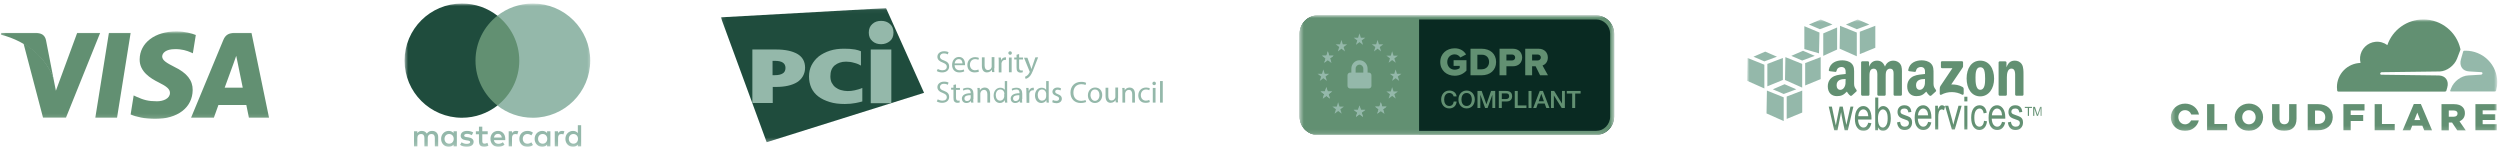 <svg width="628" height="37" viewBox="0 0 628 37" fill="none" xmlns="http://www.w3.org/2000/svg">
<mask id="mask0_24_1206" style="mask-type:luminance" maskUnits="userSpaceOnUse" x="0" y="7" width="69" height="23">
<path d="M68.205 7.883H0.205V29.883H68.205V7.883Z" fill="white"/>
</mask>
<g mask="url(#mask0_24_1206)">
<path d="M29.401 29.564H23.943L27.357 8.268H32.815L29.401 29.564Z" fill="#629072"/>
<path d="M49.187 8.789C48.11 8.359 46.403 7.883 44.291 7.883C38.901 7.883 35.106 10.783 35.083 14.928C35.038 17.987 37.8 19.686 39.866 20.706C41.978 21.748 42.695 22.428 42.695 23.358C42.674 24.784 40.989 25.442 39.418 25.442C37.239 25.442 36.071 25.103 34.297 24.309L33.578 23.969L32.815 28.749C34.094 29.338 36.453 29.86 38.901 29.883C44.628 29.883 48.356 27.028 48.401 22.61C48.422 20.186 46.964 18.328 43.819 16.81C41.91 15.835 40.741 15.178 40.741 14.181C40.764 13.275 41.73 12.347 43.885 12.347C45.659 12.301 46.963 12.732 47.951 13.162L48.444 13.388L49.187 8.789Z" fill="#629072"/>
<path d="M56.44 22.02C56.89 20.796 58.619 16.061 58.619 16.061C58.597 16.106 59.068 14.815 59.337 14.022L59.719 15.857C59.719 15.857 60.752 20.955 60.977 22.02C60.124 22.02 57.518 22.02 56.44 22.02ZM63.177 8.268H58.956C57.654 8.268 56.665 8.652 56.103 10.035L47.996 29.564H53.723C53.723 29.564 54.666 26.935 54.868 26.369C55.497 26.369 61.068 26.369 61.876 26.369C62.032 27.117 62.527 29.564 62.527 29.564H67.58L63.177 8.268Z" fill="#629072"/>
<path d="M19.385 8.268L14.04 22.79L13.456 19.845C12.468 16.446 9.369 12.754 5.91 10.918L10.806 29.541H16.578L25.156 8.268H19.385Z" fill="#629072"/>
<path d="M9.076 8.268H0.295L0.205 8.698C7.055 10.465 11.591 14.725 13.455 19.845L11.546 10.058C11.232 8.698 10.266 8.312 9.076 8.268Z" fill="#629072"/>
</g>
<mask id="mask1_24_1206" style="mask-type:luminance" maskUnits="userSpaceOnUse" x="181" y="2" width="113" height="34">
<path d="M293.029 2.039H181.068V35.727H293.029V2.039Z" fill="white"/>
</mask>
<g mask="url(#mask1_24_1206)">
<path d="M235.57 17.308C235.866 17.505 236.309 17.652 236.752 17.652C237.441 17.652 237.835 17.308 237.835 16.766C237.835 16.273 237.54 16.027 236.85 15.732C236.013 15.436 235.472 14.993 235.472 14.254C235.472 13.466 236.161 12.875 237.146 12.875C237.687 12.875 238.032 12.974 238.278 13.121L238.081 13.663C237.934 13.565 237.589 13.417 237.097 13.417C236.407 13.417 236.112 13.86 236.112 14.205C236.112 14.697 236.407 14.944 237.146 15.19C238.032 15.535 238.426 15.929 238.426 16.717C238.426 17.505 237.835 18.194 236.653 18.194C236.161 18.194 235.62 18.046 235.324 17.849L235.57 17.308Z" fill="#94B8AA"/>
<path d="M239.804 16.371C239.804 17.258 240.395 17.652 241.084 17.652C241.576 17.652 241.872 17.553 242.118 17.455L242.216 17.947C241.97 18.046 241.576 18.194 240.986 18.194C239.853 18.194 239.164 17.455 239.164 16.322C239.164 15.189 239.853 14.303 240.887 14.303C242.069 14.303 242.413 15.386 242.413 16.026C242.413 16.174 242.413 16.273 242.413 16.371H239.804ZM241.773 15.928C241.773 15.485 241.576 14.845 240.838 14.845C240.149 14.845 239.853 15.485 239.804 15.928H241.773Z" fill="#94B8AA"/>
<path d="M245.909 17.996C245.712 18.095 245.318 18.193 244.826 18.193C243.693 18.193 243.004 17.454 243.004 16.322C243.004 15.189 243.792 14.352 244.973 14.352C245.367 14.352 245.712 14.45 245.909 14.549L245.761 15.041C245.613 14.943 245.367 14.844 244.973 14.844C244.136 14.844 243.644 15.484 243.644 16.272C243.644 17.11 244.186 17.651 244.924 17.651C245.318 17.651 245.564 17.553 245.761 17.454L245.909 17.996Z" fill="#94B8AA"/>
<path d="M249.748 17.11C249.748 17.504 249.748 17.848 249.797 18.095H249.206L249.157 17.504C249.01 17.799 248.567 18.193 247.926 18.193C247.336 18.193 246.646 17.848 246.646 16.568V14.401H247.336V16.42C247.336 17.11 247.582 17.602 248.173 17.602C248.616 17.602 248.96 17.307 249.059 16.962C249.108 16.863 249.108 16.765 249.108 16.617V14.352H249.797V17.11" fill="#94B8AA"/>
<path d="M250.881 15.582C250.881 15.139 250.881 14.794 250.832 14.45H251.423L251.472 15.188C251.62 14.696 252.063 14.4 252.506 14.4C252.555 14.4 252.654 14.4 252.703 14.4V15.041C252.604 15.041 252.555 15.041 252.457 15.041C251.964 15.041 251.669 15.386 251.571 15.878C251.571 15.976 251.571 16.075 251.571 16.223V18.193H250.881V15.582Z" fill="#94B8AA"/>
<path d="M253.736 13.762C253.49 13.762 253.293 13.565 253.293 13.318C253.293 13.072 253.49 12.875 253.736 12.875C253.982 12.875 254.179 13.072 254.179 13.318C254.179 13.565 254.031 13.762 253.736 13.762ZM254.081 18.145H253.441V14.451H254.13V18.145H254.081Z" fill="#94B8AA"/>
<path d="M256 13.565V14.451H256.985V14.944H256V16.963C256 17.406 256.148 17.701 256.493 17.701C256.69 17.701 256.788 17.701 256.887 17.652L256.936 18.145C256.788 18.194 256.591 18.243 256.345 18.243C256.05 18.243 255.803 18.145 255.607 17.948C255.41 17.751 255.36 17.406 255.36 16.963V14.944H254.77V14.451H255.36V13.761L256 13.565Z" fill="#94B8AA"/>
<path d="M258.069 14.45L258.857 16.617C258.955 16.863 259.054 17.158 259.103 17.355C259.152 17.158 259.251 16.863 259.349 16.567L260.088 14.4H260.777L259.743 17.06C259.251 18.34 258.955 18.981 258.463 19.375C258.119 19.67 257.823 19.769 257.626 19.818L257.478 19.276C257.626 19.227 257.872 19.128 258.069 18.931C258.266 18.784 258.463 18.537 258.611 18.193C258.66 18.143 258.66 18.094 258.66 18.045C258.66 17.996 258.66 17.947 258.611 17.897L257.232 14.499H258.069" fill="#94B8AA"/>
<path d="M235.57 24.94C235.866 25.137 236.309 25.285 236.752 25.285C237.441 25.285 237.835 24.94 237.835 24.399C237.835 23.906 237.54 23.66 236.85 23.364C236.013 23.069 235.472 22.626 235.472 21.887C235.472 21.099 236.161 20.508 237.146 20.508C237.687 20.508 238.032 20.606 238.278 20.754L238.081 21.296C237.934 21.197 237.589 21.05 237.097 21.05C236.407 21.05 236.112 21.493 236.112 21.838C236.112 22.33 236.407 22.576 237.146 22.823C238.032 23.167 238.426 23.561 238.426 24.349C238.426 25.137 237.835 25.827 236.653 25.827C236.161 25.827 235.62 25.679 235.324 25.482L235.57 24.94Z" fill="#94B8AA"/>
<path d="M240.149 21.197V22.084H241.133V22.576H240.149V24.546C240.149 24.99 240.297 25.285 240.641 25.285C240.838 25.285 240.936 25.285 241.035 25.236L241.084 25.728C240.937 25.778 240.74 25.827 240.493 25.827C240.198 25.827 239.952 25.728 239.755 25.531C239.558 25.334 239.509 24.99 239.509 24.546V22.527H238.918V22.035H239.509V21.345L240.149 21.197Z" fill="#94B8AA"/>
<path d="M244.48 24.892C244.48 25.236 244.481 25.532 244.53 25.778H243.939L243.89 25.335C243.693 25.63 243.299 25.877 242.757 25.877C242.019 25.877 241.625 25.335 241.625 24.793C241.625 23.907 242.413 23.414 243.84 23.414V23.316C243.84 23.02 243.742 22.429 243.004 22.478C242.659 22.478 242.314 22.577 242.019 22.774L241.871 22.331C242.167 22.134 242.61 22.035 243.102 22.035C244.234 22.035 244.53 22.823 244.53 23.562V24.892H244.48ZM243.84 23.907C243.102 23.907 242.265 24.005 242.265 24.744C242.265 25.187 242.56 25.384 242.905 25.384C243.397 25.384 243.693 25.089 243.791 24.744C243.791 24.695 243.84 24.596 243.84 24.547V23.907Z" fill="#94B8AA"/>
<path d="M245.565 23.07C245.565 22.676 245.565 22.38 245.516 22.085H246.106L246.156 22.676C246.353 22.331 246.746 21.986 247.386 21.986C247.879 21.986 248.716 22.282 248.716 23.562V25.779H248.026V23.661C248.026 23.07 247.78 22.577 247.19 22.577C246.746 22.577 246.402 22.873 246.303 23.267C246.254 23.365 246.254 23.464 246.254 23.562V25.779H245.565V23.07Z" fill="#94B8AA"/>
<path d="M252.999 20.359V24.841C252.999 25.186 252.999 25.531 253.048 25.777H252.457L252.408 25.137C252.211 25.531 251.768 25.875 251.177 25.875C250.291 25.875 249.602 25.137 249.602 24.004C249.602 22.773 250.389 22.034 251.275 22.034C251.866 22.034 252.211 22.28 252.408 22.576V20.359H252.999ZM252.309 23.561C252.309 23.462 252.309 23.364 252.26 23.265C252.162 22.822 251.817 22.477 251.275 22.477C250.586 22.477 250.143 23.068 250.143 23.905C250.143 24.644 250.537 25.285 251.226 25.285C251.669 25.285 252.063 24.989 252.211 24.497C252.26 24.398 252.26 24.299 252.26 24.201V23.561H252.309Z" fill="#94B8AA"/>
<path d="M256.74 24.892C256.74 25.236 256.74 25.532 256.79 25.778H256.199L256.15 25.335C255.953 25.63 255.559 25.877 255.017 25.877C254.279 25.877 253.885 25.335 253.885 24.793C253.885 23.907 254.673 23.414 256.1 23.414V23.316C256.1 23.02 256.002 22.429 255.263 22.478C254.919 22.478 254.574 22.577 254.279 22.774L254.131 22.331C254.426 22.134 254.869 22.035 255.362 22.035C256.494 22.035 256.79 22.823 256.79 23.562V24.892H256.74ZM256.051 23.907C255.313 23.907 254.476 24.005 254.476 24.744C254.476 25.187 254.771 25.384 255.116 25.384C255.608 25.384 255.903 25.089 256.002 24.744C256.002 24.695 256.051 24.596 256.051 24.547V23.907Z" fill="#94B8AA"/>
<path d="M257.823 23.217C257.823 22.774 257.823 22.429 257.773 22.084H258.364L258.414 22.823H258.463C258.61 22.331 259.054 22.035 259.497 22.035C259.546 22.035 259.595 22.035 259.694 22.035V22.675C259.595 22.675 259.546 22.675 259.447 22.675C258.955 22.675 258.66 23.02 258.561 23.513C258.561 23.611 258.561 23.71 258.561 23.858V25.828H257.872L257.823 23.217Z" fill="#94B8AA"/>
<path d="M263.437 20.359V24.841C263.437 25.186 263.437 25.531 263.486 25.777H262.895L262.846 25.137C262.649 25.531 262.206 25.875 261.566 25.875C260.679 25.875 259.99 25.137 259.99 24.004C259.99 22.773 260.729 22.034 261.664 22.034C262.255 22.034 262.6 22.28 262.797 22.576V20.359H263.437ZM262.797 23.561C262.797 23.462 262.797 23.364 262.747 23.265C262.649 22.822 262.255 22.477 261.763 22.477C261.073 22.477 260.679 23.068 260.679 23.905C260.679 24.644 261.073 25.285 261.763 25.285C262.206 25.285 262.649 24.989 262.747 24.497C262.747 24.398 262.797 24.299 262.797 24.201V23.561Z" fill="#94B8AA"/>
<path d="M264.47 25.089C264.667 25.237 265.012 25.335 265.356 25.335C265.848 25.335 266.045 25.089 266.045 24.794C266.045 24.449 265.848 24.301 265.356 24.104C264.667 23.858 264.371 23.513 264.371 23.07C264.371 22.479 264.864 21.986 265.651 21.986C266.045 21.986 266.341 22.085 266.538 22.233L266.39 22.725C266.242 22.627 265.996 22.528 265.651 22.528C265.258 22.528 265.061 22.774 265.061 23.02C265.061 23.316 265.258 23.464 265.75 23.661C266.39 23.907 266.735 24.203 266.735 24.794C266.735 25.434 266.242 25.926 265.356 25.926C264.962 25.926 264.568 25.828 264.322 25.68L264.47 25.089Z" fill="#94B8AA"/>
<path d="M272.839 25.63C272.593 25.728 272.101 25.876 271.46 25.876C270.033 25.876 268.9 24.94 268.9 23.265C268.9 21.64 269.983 20.557 271.608 20.557C272.248 20.557 272.642 20.704 272.839 20.803L272.691 21.345C272.445 21.246 272.101 21.148 271.657 21.148C270.427 21.148 269.639 21.936 269.639 23.265C269.639 24.546 270.377 25.334 271.608 25.334C272.002 25.334 272.445 25.235 272.691 25.137L272.839 25.63Z" fill="#94B8AA"/>
<path d="M275.054 25.877C274.069 25.877 273.281 25.138 273.281 23.956C273.281 22.725 274.118 21.986 275.103 21.986C276.186 21.986 276.875 22.774 276.875 23.858C276.875 25.237 275.94 25.877 275.054 25.877ZM275.054 25.335C275.694 25.335 276.186 24.744 276.186 23.907C276.186 23.267 275.891 22.479 275.054 22.479C274.266 22.479 273.921 23.218 273.921 23.907C273.971 24.744 274.414 25.335 275.054 25.335Z" fill="#94B8AA"/>
<path d="M280.814 24.744C280.814 25.138 280.814 25.483 280.864 25.729H280.273L280.224 25.138C280.076 25.434 279.633 25.828 278.993 25.828C278.402 25.828 277.713 25.483 277.713 24.203V22.036H278.402V24.055C278.402 24.744 278.599 25.237 279.239 25.237C279.682 25.237 279.978 24.941 280.125 24.597C280.174 24.498 280.174 24.399 280.174 24.252V21.986H280.864V24.744" fill="#94B8AA"/>
<path d="M281.948 23.07C281.948 22.676 281.948 22.38 281.898 22.085H282.489L282.539 22.676C282.736 22.331 283.129 21.986 283.769 21.986C284.262 21.986 285.099 22.282 285.099 23.562V25.779H284.409V23.661C284.409 23.07 284.163 22.577 283.573 22.577C283.129 22.577 282.785 22.873 282.686 23.267C282.637 23.365 282.637 23.464 282.637 23.562V25.779H281.948V23.07Z" fill="#94B8AA"/>
<path d="M288.841 25.631C288.643 25.729 288.299 25.828 287.758 25.828C286.625 25.828 285.936 25.089 285.936 23.956C285.936 22.824 286.723 21.986 287.905 21.986C288.299 21.986 288.643 22.085 288.841 22.183L288.693 22.676C288.545 22.577 288.299 22.479 287.905 22.479C287.068 22.479 286.576 23.119 286.576 23.907C286.576 24.744 287.118 25.286 287.856 25.286C288.25 25.286 288.496 25.188 288.693 25.089L288.841 25.631Z" fill="#94B8AA"/>
<path d="M289.924 21.394C289.678 21.394 289.48 21.197 289.48 20.951C289.48 20.705 289.678 20.508 289.924 20.508C290.17 20.508 290.367 20.705 290.367 20.951C290.367 21.197 290.22 21.394 289.924 21.394ZM290.269 25.778H289.58V22.084H290.269V25.778Z" fill="#94B8AA"/>
<path d="M292.09 20.359H291.4V25.777H292.09V20.359Z" fill="#94B8AA"/>
<path d="M232.123 23.315L192.589 35.727L181.068 4.354L222.572 2.039L232.123 23.315Z" fill="#1F4C3D"/>
<path d="M202.238 17.012C202.238 17.8 202.041 18.489 201.696 19.13C201.352 19.721 200.859 20.262 200.219 20.657C199.579 21.05 198.792 21.346 197.905 21.543C197.019 21.74 196.035 21.839 194.902 21.839H194.114V25.877H188.994V12.432H195.001C197.265 12.432 199.038 12.826 200.318 13.564C201.598 14.303 202.238 15.485 202.238 17.012ZM197.315 17.061C197.315 15.879 196.428 15.288 194.705 15.288H194.065V18.884H194.656C195.493 18.884 196.182 18.736 196.625 18.44C197.068 18.194 197.315 17.701 197.315 17.061Z" fill="#94B8AA"/>
<path d="M214.942 25.877C214.154 26.025 213.268 26.123 212.234 26.123C210.807 26.123 209.526 25.975 208.443 25.631C207.311 25.286 206.376 24.843 205.588 24.252C204.8 23.661 204.209 22.922 203.815 22.085C203.422 21.198 203.225 20.262 203.225 19.228C203.225 18.194 203.422 17.258 203.865 16.372C204.308 15.534 204.899 14.795 205.686 14.155C206.474 13.564 207.409 13.072 208.493 12.727C209.576 12.382 210.757 12.234 212.037 12.234C213.022 12.234 213.957 12.284 214.794 12.431C215.631 12.628 215.631 12.628 216.271 12.875V16.47C215.779 16.174 215.188 15.928 214.548 15.78C213.908 15.583 213.219 15.485 212.53 15.485C211.348 15.485 210.413 15.83 209.674 16.421C208.936 17.061 208.591 17.948 208.591 19.179C208.591 19.77 208.689 20.311 208.936 20.804C209.182 21.247 209.477 21.641 209.871 21.937C210.265 22.232 210.708 22.479 211.25 22.626C211.791 22.774 212.333 22.873 212.924 22.873C213.514 22.873 214.154 22.823 214.745 22.675C215.336 22.528 215.976 22.38 216.616 22.085V25.483C215.828 25.68 215.73 25.729 214.942 25.877Z" fill="#94B8AA"/>
<path d="M223.902 12.432H218.732V25.926H223.902V12.432Z" fill="#94B8AA"/>
<path d="M224.444 8.195C224.444 9.082 224.148 9.821 223.557 10.313C222.967 10.806 222.228 11.101 221.342 11.101C220.456 11.101 219.717 10.855 219.126 10.313C218.536 9.821 218.24 9.082 218.24 8.195C218.24 7.26 218.536 6.57 219.126 6.028C219.717 5.486 220.456 5.24 221.342 5.24C222.228 5.24 222.967 5.486 223.557 6.028C224.148 6.521 224.444 7.26 224.444 8.195Z" fill="#94B8AA"/>
</g>
<g clip-path="url(#clip0_24_1206)">
<mask id="mask2_24_1206" style="mask-type:luminance" maskUnits="userSpaceOnUse" x="101" y="0" width="48" height="37">
<path d="M101.627 0.883H148.627V36.883H101.627V0.883Z" fill="white"/>
</mask>
<g mask="url(#mask2_24_1206)">
<path d="M111.663 34.882C111.663 34.212 112.104 33.662 112.825 33.662C113.513 33.662 113.977 34.188 113.977 34.882C113.977 35.575 113.513 36.101 112.825 36.101C112.104 36.101 111.663 35.551 111.663 34.882ZM114.762 34.882V32.977H113.93V33.44C113.666 33.096 113.265 32.881 112.721 32.881C111.648 32.881 110.806 33.719 110.806 34.882C110.806 36.045 111.648 36.882 112.721 36.882C113.265 36.882 113.666 36.667 113.93 36.324V36.786H114.762V34.882ZM142.885 34.882C142.885 34.212 143.326 33.662 144.046 33.662C144.736 33.662 145.199 34.188 145.199 34.882C145.199 35.575 144.736 36.101 144.046 36.101C143.326 36.101 142.885 35.551 142.885 34.882ZM145.985 34.882V31.447H145.152V33.44C144.888 33.096 144.487 32.881 143.943 32.881C142.87 32.881 142.028 33.719 142.028 34.882C142.028 36.045 142.87 36.882 143.943 36.882C144.487 36.882 144.888 36.667 145.152 36.324V36.786H145.985V34.882ZM125.092 33.623C125.628 33.623 125.973 33.958 126.061 34.547H124.075C124.164 33.997 124.499 33.623 125.092 33.623ZM125.109 32.881C123.987 32.881 123.202 33.694 123.202 34.882C123.202 36.093 124.019 36.882 125.165 36.882C125.741 36.882 126.269 36.739 126.734 36.348L126.326 35.734C126.005 35.989 125.597 36.133 125.212 36.133C124.676 36.133 124.188 35.886 124.068 35.2H126.91C126.918 35.097 126.926 34.993 126.926 34.882C126.918 33.694 126.181 32.881 125.109 32.881ZM135.158 34.882C135.158 34.212 135.599 33.662 136.319 33.662C137.007 33.662 137.472 34.188 137.472 34.882C137.472 35.575 137.007 36.101 136.319 36.101C135.599 36.101 135.158 35.551 135.158 34.882ZM138.257 34.882V32.977H137.424V33.44C137.16 33.096 136.76 32.881 136.215 32.881C135.142 32.881 134.301 33.719 134.301 34.882C134.301 36.045 135.142 36.882 136.215 36.882C136.76 36.882 137.16 36.667 137.424 36.324V36.786H138.257V34.882ZM130.458 34.882C130.458 36.037 131.266 36.882 132.5 36.882C133.076 36.882 133.46 36.754 133.876 36.428L133.477 35.758C133.164 35.982 132.836 36.101 132.475 36.101C131.811 36.093 131.322 35.615 131.322 34.882C131.322 34.148 131.811 33.67 132.475 33.662C132.836 33.662 133.164 33.782 133.477 34.005L133.876 33.336C133.46 33.009 133.076 32.881 132.5 32.881C131.266 32.881 130.458 33.726 130.458 34.882ZM141.188 32.881C140.707 32.881 140.395 33.105 140.179 33.44V32.977H139.354V36.786H140.187V34.651C140.187 34.02 140.459 33.67 141.004 33.67C141.172 33.67 141.348 33.694 141.524 33.766L141.781 32.985C141.597 32.913 141.356 32.881 141.188 32.881ZM118.878 33.28C118.478 33.017 117.926 32.881 117.317 32.881C116.348 32.881 115.724 33.344 115.724 34.101C115.724 34.722 116.188 35.105 117.044 35.225L117.437 35.28C117.894 35.344 118.109 35.464 118.109 35.679C118.109 35.974 117.805 36.141 117.237 36.141C116.66 36.141 116.244 35.958 115.964 35.743L115.571 36.388C116.028 36.722 116.604 36.882 117.228 36.882C118.334 36.882 118.974 36.364 118.974 35.639C118.974 34.969 118.47 34.619 117.637 34.499L117.245 34.443C116.885 34.395 116.596 34.324 116.596 34.069C116.596 33.79 116.868 33.623 117.325 33.623C117.813 33.623 118.286 33.806 118.518 33.949L118.878 33.28ZM129.616 32.881C129.136 32.881 128.824 33.105 128.608 33.44V32.977H127.783V36.786H128.615V34.651C128.615 34.02 128.888 33.67 129.432 33.67C129.601 33.67 129.777 33.694 129.953 33.766L130.209 32.985C130.025 32.913 129.785 32.881 129.616 32.881ZM122.514 32.977H121.153V31.821H120.312V32.977H119.535V33.734H120.312V35.472C120.312 36.356 120.656 36.882 121.641 36.882C122.002 36.882 122.418 36.771 122.682 36.587L122.442 35.878C122.193 36.021 121.921 36.093 121.705 36.093C121.289 36.093 121.153 35.838 121.153 35.455V33.734H122.514V32.977ZM110.07 36.786V34.395C110.07 33.495 109.494 32.889 108.564 32.881C108.076 32.873 107.572 33.024 107.219 33.559C106.955 33.137 106.539 32.881 105.954 32.881C105.545 32.881 105.146 33.001 104.833 33.447V32.977H104V36.786H104.84V34.675C104.84 34.013 105.209 33.662 105.778 33.662C106.331 33.662 106.61 34.02 106.61 34.666V36.786H107.452V34.675C107.452 34.013 107.836 33.662 108.388 33.662C108.957 33.662 109.229 34.02 109.229 34.666V36.786H110.07Z" fill="#94B8AA"/>
<path d="M131.25 26.513H118.637V3.953H131.25V26.513Z" fill="#629072"/>
<path d="M119.445 15.23C119.445 10.654 121.597 6.578 124.95 3.95C122.498 2.029 119.404 0.883 116.041 0.883C108.08 0.883 101.627 7.306 101.627 15.23C101.627 23.154 108.08 29.578 116.041 29.578C119.404 29.578 122.498 28.431 124.95 26.51C121.597 23.883 119.445 19.807 119.445 15.23Z" fill="#1F4C3D"/>
<path d="M148.262 15.23C148.262 23.154 141.808 29.578 133.847 29.578C130.484 29.578 127.39 28.431 124.938 26.51C128.291 23.883 130.444 19.807 130.444 15.23C130.444 10.654 128.291 6.578 124.938 3.95C127.39 2.029 130.484 0.883 133.847 0.883C141.808 0.883 148.262 7.306 148.262 15.23Z" fill="#94B8AA"/>
</g>
</g>
<g clip-path="url(#clip1_24_1206)">
<mask id="mask3_24_1206" style="mask-type:luminance" maskUnits="userSpaceOnUse" x="326" y="3" width="80" height="31">
<path d="M405.471 3.883H326.471V33.883H405.471V3.883Z" fill="white"/>
</mask>
<g mask="url(#mask3_24_1206)">
<path d="M400.956 3.883H330.985C328.492 3.883 326.471 5.949 326.471 8.498V29.267C326.471 31.816 328.492 33.883 330.985 33.883H400.956C403.45 33.883 405.471 31.816 405.471 29.267V8.498C405.471 5.949 403.45 3.883 400.956 3.883Z" fill="#092A22"/>
<path fill-rule="evenodd" clip-rule="evenodd" d="M400.956 4.883H330.985C329.065 4.883 327.471 6.48 327.471 8.498V29.267C327.471 31.285 329.065 32.883 330.985 32.883H400.956C402.876 32.883 404.471 31.285 404.471 29.267V8.498C404.471 6.48 402.876 4.883 400.956 4.883ZM330.985 3.883H400.956C403.45 3.883 405.471 5.949 405.471 8.498V29.267C405.471 31.816 403.45 33.883 400.956 33.883H330.985C328.492 33.883 326.471 31.816 326.471 29.267V8.498C326.471 5.949 328.492 3.883 330.985 3.883Z" fill="#629072"/>
<path fill-rule="evenodd" clip-rule="evenodd" d="M330.971 3.883H356.471V33.883H330.971C328.485 33.883 326.471 31.868 326.471 29.383V8.383C326.471 5.898 328.485 3.883 330.971 3.883Z" fill="#629072"/>
<path d="M346.04 10.029L346.381 11.13H347.484L346.591 11.811L346.932 12.912L346.04 12.231L345.147 12.912L345.488 11.811L344.596 11.13H345.699L346.04 10.029Z" fill="#94B8AA"/>
<path d="M341.501 8.383L341.842 9.484H342.945L342.052 10.164L342.393 11.265L341.501 10.584L340.608 11.265L340.949 10.164L340.057 9.484H341.16L341.501 8.383Z" fill="#94B8AA"/>
<path d="M341.501 26.5L341.842 27.601H342.945L342.052 28.282L342.393 29.382L341.501 28.702L340.608 29.382L340.949 28.282L340.057 27.601H341.16L341.501 26.5Z" fill="#94B8AA"/>
<path d="M341.501 26.5L341.842 27.601H342.945L342.052 28.282L342.393 29.382L341.501 28.702L340.608 29.382L340.949 28.282L340.057 27.601H341.16L341.501 26.5Z" fill="#94B8AA"/>
<path d="M349.71 21.883L350.05 22.984H351.154L350.261 23.664L350.602 24.765L349.71 24.085L348.817 24.765L349.158 23.664L348.266 22.984H349.369L349.71 21.883Z" fill="#94B8AA"/>
<path d="M350.579 17.441L350.92 18.542H352.023L351.13 19.223L351.471 20.324L350.579 19.644L349.686 20.324L350.028 19.223L349.135 18.542H350.238L350.579 17.441Z" fill="#94B8AA"/>
<path d="M332.425 17.441L332.766 18.542H333.869L332.976 19.223L333.317 20.324L332.425 19.644L331.532 20.324L331.873 19.223L330.98 18.542H332.084L332.425 17.441Z" fill="#94B8AA"/>
<path d="M333.177 21.883L333.517 22.984H334.621L333.728 23.664L334.069 24.765L333.177 24.085L332.284 24.765L332.625 23.664L331.732 22.984H332.836L333.177 21.883Z" fill="#94B8AA"/>
<path d="M333.177 21.883L333.517 22.984H334.621L333.728 23.664L334.069 24.765L333.177 24.085L332.284 24.765L332.625 23.664L331.732 22.984H332.836L333.177 21.883Z" fill="#94B8AA"/>
<path d="M349.71 12.883L350.05 13.984H351.154L350.261 14.665L350.602 15.765L349.71 15.085L348.817 15.765L349.158 14.665L348.266 13.984H349.369L349.71 12.883Z" fill="#94B8AA"/>
<path d="M333.552 12.883L333.892 13.984H334.996L334.103 14.665L334.444 15.765L333.552 15.085L332.659 15.765L333 14.665L332.107 13.984H333.211L333.552 12.883Z" fill="#94B8AA"/>
<path d="M333.552 12.883L333.892 13.984H334.996L334.103 14.665L334.444 15.765L333.552 15.085L332.659 15.765L333 14.665L332.107 13.984H333.211L333.552 12.883Z" fill="#94B8AA"/>
<path d="M346.866 25.676L347.207 26.777H348.31L347.417 27.457L347.759 28.558L346.866 27.878L345.973 28.558L346.315 27.457L345.422 26.777H346.525L346.866 25.676Z" fill="#94B8AA"/>
<path d="M346.866 25.676L347.207 26.777H348.31L347.417 27.457L347.759 28.558L346.866 27.878L345.973 28.558L346.315 27.457L345.422 26.777H346.525L346.866 25.676Z" fill="#94B8AA"/>
<path d="M336.137 25.676L336.478 26.777H337.582L336.689 27.457L337.03 28.558L336.137 27.878L335.245 28.558L335.586 27.457L334.693 26.777H335.796L336.137 25.676Z" fill="#94B8AA"/>
<path d="M336.964 10.029L337.304 11.13H338.408L337.515 11.811L337.856 12.912L336.964 12.231L336.071 12.912L336.412 11.811L335.52 11.13H336.623L336.964 10.029Z" fill="#94B8AA"/>
<path d="M343.862 18.235H343.54V17.238C343.54 16.077 342.625 15.133 341.5 15.133C340.376 15.133 339.46 16.077 339.46 17.238V18.235H339.138C338.783 18.235 338.494 18.533 338.494 18.9V21.559C338.494 21.926 338.783 22.224 339.138 22.224H343.862C344.218 22.224 344.506 21.926 344.506 21.559V18.9C344.506 18.533 344.218 18.235 343.862 18.235ZM342.466 18.235H340.534V17.238C340.534 16.688 340.967 16.241 341.5 16.241C342.033 16.241 342.466 16.688 342.466 17.238V18.235Z" fill="#94B8AA"/>
<path d="M365.146 24.21C365.114 24.086 365.07 23.972 365.014 23.868C364.958 23.764 364.885 23.674 364.797 23.598C364.709 23.522 364.605 23.464 364.484 23.424C364.368 23.38 364.232 23.358 364.076 23.358C363.847 23.358 363.649 23.404 363.48 23.496C363.316 23.588 363.182 23.712 363.078 23.868C362.973 24.02 362.895 24.194 362.843 24.39C362.795 24.586 362.771 24.786 362.771 24.99C362.771 25.194 362.795 25.394 362.843 25.59C362.895 25.786 362.973 25.962 363.078 26.118C363.182 26.27 363.316 26.392 363.48 26.484C363.649 26.576 363.847 26.622 364.076 26.622C364.244 26.622 364.392 26.594 364.521 26.538C364.649 26.478 364.759 26.398 364.851 26.298C364.943 26.194 365.016 26.074 365.068 25.938C365.12 25.802 365.154 25.656 365.17 25.5H365.903C365.887 25.756 365.831 25.99 365.735 26.202C365.643 26.414 365.517 26.598 365.356 26.754C365.196 26.906 365.007 27.024 364.791 27.108C364.575 27.192 364.336 27.234 364.076 27.234C363.755 27.234 363.466 27.176 363.21 27.06C362.957 26.94 362.743 26.778 362.567 26.574C362.39 26.37 362.254 26.132 362.158 25.86C362.066 25.588 362.02 25.298 362.02 24.99C362.02 24.686 362.066 24.398 362.158 24.126C362.254 23.854 362.39 23.616 362.567 23.412C362.743 23.208 362.957 23.046 363.21 22.926C363.466 22.806 363.755 22.746 364.076 22.746C364.316 22.746 364.543 22.78 364.755 22.848C364.967 22.912 365.154 23.008 365.314 23.136C365.478 23.26 365.611 23.412 365.711 23.592C365.811 23.772 365.873 23.978 365.897 24.21H365.146Z" fill="#629072"/>
<path d="M368.416 23.358C368.187 23.358 367.989 23.404 367.82 23.496C367.656 23.588 367.522 23.712 367.418 23.868C367.313 24.02 367.235 24.194 367.183 24.39C367.135 24.586 367.111 24.786 367.111 24.99C367.111 25.194 367.135 25.394 367.183 25.59C367.235 25.786 367.313 25.962 367.418 26.118C367.522 26.27 367.656 26.392 367.82 26.484C367.989 26.576 368.187 26.622 368.416 26.622C368.644 26.622 368.84 26.576 369.005 26.484C369.173 26.392 369.309 26.27 369.414 26.118C369.518 25.962 369.594 25.786 369.642 25.59C369.694 25.394 369.72 25.194 369.72 24.99C369.72 24.786 369.694 24.586 369.642 24.39C369.594 24.194 369.518 24.02 369.414 23.868C369.309 23.712 369.173 23.588 369.005 23.496C368.84 23.404 368.644 23.358 368.416 23.358ZM368.416 22.746C368.736 22.746 369.023 22.806 369.275 22.926C369.532 23.046 369.748 23.208 369.925 23.412C370.101 23.616 370.235 23.854 370.328 24.126C370.424 24.398 370.472 24.686 370.472 24.99C370.472 25.298 370.424 25.588 370.328 25.86C370.235 26.132 370.101 26.37 369.925 26.574C369.748 26.778 369.532 26.94 369.275 27.06C369.023 27.176 368.736 27.234 368.416 27.234C368.095 27.234 367.806 27.176 367.55 27.06C367.297 26.94 367.083 26.778 366.907 26.574C366.73 26.37 366.594 26.132 366.498 25.86C366.406 25.588 366.359 25.298 366.359 24.99C366.359 24.686 366.406 24.398 366.498 24.126C366.594 23.854 366.73 23.616 366.907 23.412C367.083 23.208 367.297 23.046 367.55 22.926C367.806 22.806 368.095 22.746 368.416 22.746Z" fill="#629072"/>
<path d="M371.143 22.85H372.201L373.385 26.204H373.397L374.552 22.85H375.598V27.134H374.882V23.828H374.87L373.68 27.134H373.061L371.87 23.828H371.858V27.134H371.143V22.85Z" fill="#629072"/>
<path d="M376.498 22.85H378.392C378.696 22.85 378.945 22.894 379.137 22.982C379.33 23.07 379.478 23.18 379.582 23.312C379.686 23.444 379.757 23.588 379.793 23.744C379.833 23.9 379.853 24.044 379.853 24.176C379.853 24.308 379.833 24.452 379.793 24.608C379.757 24.76 379.686 24.902 379.582 25.034C379.478 25.166 379.33 25.276 379.137 25.364C378.945 25.448 378.696 25.49 378.392 25.49H377.249V27.134H376.498V22.85ZM377.249 24.878H378.35C378.434 24.878 378.52 24.866 378.608 24.842C378.696 24.818 378.777 24.78 378.849 24.728C378.925 24.672 378.985 24.6 379.029 24.512C379.077 24.42 379.101 24.306 379.101 24.17C379.101 24.03 379.081 23.914 379.041 23.822C379.001 23.73 378.947 23.658 378.879 23.606C378.811 23.55 378.732 23.512 378.644 23.492C378.556 23.472 378.462 23.462 378.362 23.462H377.249V24.878Z" fill="#629072"/>
<path d="M380.508 22.85H381.259V26.486H383.442V27.134H380.508V22.85Z" fill="#629072"/>
<path d="M383.961 22.85H384.712V27.134H383.961V22.85Z" fill="#629072"/>
<path d="M386.782 22.85H387.582L389.235 27.134H388.429L388.027 26H386.313L385.91 27.134H385.135L386.782 22.85ZM386.517 25.43H387.828L387.185 23.588H387.167L386.517 25.43Z" fill="#629072"/>
<path d="M389.613 22.85H390.407L392.367 26.006H392.379V22.85H393.094V27.134H392.301L390.347 23.984H390.329V27.134H389.613V22.85Z" fill="#629072"/>
<path d="M393.574 22.85H397.049V23.498H395.685V27.134H394.933V23.498H393.574V22.85Z" fill="#629072"/>
<path fill-rule="evenodd" clip-rule="evenodd" d="M361.793 15.58C361.793 17.698 363.419 19.026 365.416 19.026C366.68 19.026 367.653 18.517 368.376 17.728V15.12H365.145V16.549H366.68V17.108C366.409 17.328 365.937 17.508 365.416 17.508C364.322 17.508 363.549 16.669 363.549 15.58C363.549 14.491 364.322 13.651 365.416 13.651C366.048 13.651 366.56 14.001 366.831 14.441L368.276 13.681C367.784 12.852 366.881 12.133 365.416 12.133C363.419 12.133 361.793 13.462 361.793 15.58ZM369.389 18.907V12.243H372.199C374.307 12.243 375.822 13.502 375.822 15.57C375.822 17.638 374.307 18.907 372.209 18.907H369.389ZM371.116 17.408H372.199C373.374 17.408 374.056 16.559 374.056 15.57C374.056 14.541 373.434 13.741 372.209 13.741H371.116V17.408ZM376.685 18.907V12.243H380.037C381.542 12.243 382.365 13.252 382.365 14.461C382.365 15.66 381.542 16.649 380.037 16.649H378.411V18.907H376.685ZM380.609 14.451C380.609 13.991 380.268 13.691 379.806 13.691H378.411V15.19H379.806C380.268 15.19 380.609 14.9 380.609 14.451ZM386.871 18.907L385.747 16.649H384.864V18.907H383.138V12.243H386.489C387.975 12.243 388.818 13.222 388.818 14.461C388.818 15.62 388.105 16.239 387.483 16.459L388.848 18.907H386.871ZM387.061 14.441C387.061 13.981 386.68 13.691 386.229 13.691H384.864V15.19H386.229C386.68 15.19 387.061 14.9 387.061 14.441Z" fill="#629072"/>
</g>
</g>
<g clip-path="url(#clip2_24_1206)">
<mask id="mask4_24_1206" style="mask-type:luminance" maskUnits="userSpaceOnUse" x="545" y="4" width="83" height="29">
<path d="M627.314 4.883H545.314V32.883H627.314V4.883Z" fill="white"/>
</mask>
<g mask="url(#mask4_24_1206)">
<path d="M556.259 31.146H559.459V32.743H554.418V26.157H556.259V31.146ZM561.357 29.468V29.446C561.357 27.556 562.891 26.018 564.934 26.018C566.977 26.018 568.487 27.532 568.487 29.422V29.445C568.487 31.335 566.952 32.873 564.91 32.873C562.867 32.873 561.357 31.358 561.357 29.468ZM566.621 29.468V29.446C566.621 28.495 565.937 27.673 564.922 27.673C563.918 27.673 563.247 28.483 563.247 29.434V29.456C563.247 30.407 563.931 31.229 564.935 31.229C565.95 31.229 566.623 30.419 566.623 29.468H566.621ZM570.747 29.855V26.157H572.611V29.82C572.611 30.771 573.094 31.216 573.819 31.216C574.543 31.216 575.026 30.78 575.026 29.865V26.155H576.89V29.806C576.89 31.93 575.682 32.859 573.786 32.859C571.909 32.859 570.73 31.921 570.73 29.853L570.747 29.855ZM579.695 26.157H582.244C584.604 26.157 585.985 27.508 585.985 29.408V29.431C585.985 31.333 584.592 32.733 582.208 32.733H579.695V26.147L579.695 26.157ZM582.279 31.123C583.377 31.123 584.108 30.524 584.108 29.456V29.434C584.108 28.377 583.376 27.767 582.279 27.767H581.536V31.114H582.279V31.123ZM588.667 26.157H593.967V27.753H590.497V28.881H593.636V30.395H590.497V32.743H588.669L588.667 26.157ZM598.345 31.146H601.555V32.743H596.514V26.157H598.343L598.345 31.146ZM606.347 26.117H608.117L610.938 32.75H608.976L608.493 31.576H605.942L605.47 32.75H603.546L606.354 26.117H606.347ZM607.964 30.155L607.232 28.288L606.489 30.155H607.964ZM613.306 26.164H616.434C617.449 26.164 618.146 26.422 618.594 26.88C618.983 27.255 619.184 27.761 619.184 28.419V28.441C619.184 29.451 618.641 30.12 617.826 30.468L619.407 32.77H617.283L615.95 30.773H615.14V32.77H613.306V26.164ZM616.351 29.322C616.977 29.322 617.331 29.016 617.331 28.547V28.525C617.331 28.008 616.953 27.75 616.339 27.75H615.135V29.323H616.343L616.351 29.322ZM623.644 31.193H627.197V32.743H621.827V26.158H627.15V27.708H623.644V28.706H626.819V30.151H623.644V31.193ZM550.403 30.241C550.144 30.816 549.601 31.228 548.893 31.228C547.889 31.228 547.205 30.402 547.205 29.455V29.432C547.205 28.481 547.878 27.671 548.88 27.671C549.634 27.671 550.213 28.122 550.449 28.763H552.385C552.078 27.19 550.686 26.028 548.891 26.028C546.849 26.028 545.314 27.567 545.314 29.456V29.479C545.317 31.369 546.828 32.884 548.87 32.884C550.617 32.884 551.987 31.756 552.34 30.253L550.403 30.241Z" fill="#629072"/>
<path d="M614.744 22.023C614.992 21.177 614.898 20.403 614.485 19.827C614.107 19.299 613.47 19.001 612.702 18.959L598.173 18.771C598.079 18.771 597.996 18.724 597.949 18.654C597.903 18.584 597.89 18.489 597.914 18.396C597.94 18.325 597.987 18.263 598.047 18.217C598.108 18.171 598.181 18.144 598.256 18.137L612.915 17.95C614.651 17.875 616.539 16.471 617.2 14.757L618.03 12.584C618.067 12.495 618.075 12.397 618.053 12.303C617.11 8.053 613.297 4.883 608.742 4.883C606.747 4.883 604.802 5.504 603.18 6.661C601.559 7.817 600.342 9.449 599.701 11.329C598.875 10.718 597.825 10.39 596.692 10.503C595.71 10.604 594.792 11.038 594.094 11.733C593.395 12.428 592.958 13.341 592.857 14.318C592.808 14.818 592.843 15.322 592.962 15.809C591.374 15.854 589.867 16.513 588.76 17.646C587.654 18.78 587.035 20.299 587.037 21.879C587.039 22.173 587.059 22.467 587.096 22.759C587.119 22.9 587.238 23.005 587.379 23.005H614.194C614.347 23.005 614.495 22.9 614.536 22.747L614.737 22.031L614.744 22.023Z" fill="#629072"/>
<path d="M619.374 12.737L618.972 12.749C618.878 12.749 618.795 12.82 618.759 12.914L618.193 14.875C617.946 15.72 618.04 16.495 618.453 17.07C618.83 17.599 619.468 17.896 620.235 17.939L623.328 18.127C623.422 18.127 623.505 18.174 623.552 18.244C623.575 18.282 623.59 18.325 623.596 18.369C623.602 18.414 623.599 18.459 623.587 18.502C623.561 18.573 623.514 18.635 623.454 18.681C623.393 18.726 623.321 18.754 623.245 18.76L620.022 18.948C618.276 19.023 616.399 20.427 615.738 22.141L615.502 22.74C615.454 22.857 615.537 22.975 615.668 22.975H626.738C626.867 22.975 626.985 22.9 627.021 22.763C627.215 22.067 627.314 21.349 627.316 20.626C627.31 18.534 626.471 16.528 624.982 15.05C623.494 13.571 621.477 12.739 619.373 12.736" fill="#94B8AA"/>
</g>
</g>
<g clip-path="url(#clip3_24_1206)">
<mask id="mask5_24_1206" style="mask-type:luminance" maskUnits="userSpaceOnUse" x="438" y="4" width="75" height="29">
<path d="M438.893 4.883H512.893V32.883H438.893V4.883Z" fill="white"/>
</mask>
<g mask="url(#mask5_24_1206)">
<path d="M462.801 15.154C461.353 15.154 459.736 15.716 459.397 17.567C459.361 17.764 459.49 17.858 459.615 17.886L461.099 18.066C461.237 18.059 461.33 17.908 461.356 17.766C461.483 17.13 462.003 16.829 462.584 16.829C462.897 16.829 463.249 16.937 463.435 17.228C463.648 17.551 463.633 17.991 463.633 18.364V18.584C462.75 18.686 461.589 18.748 460.763 19.122C459.81 19.549 459.141 20.418 459.141 21.695C459.141 23.331 460.135 24.148 461.417 24.148C462.498 24.148 463.096 23.892 463.93 23.012C464.207 23.426 464.296 23.615 464.801 24.049C464.857 24.081 464.922 24.094 464.985 24.087C465.049 24.08 465.109 24.053 465.157 24.009V24.029C465.461 23.749 466.014 23.241 466.325 22.972C466.449 22.867 466.422 22.695 466.325 22.553C466.047 22.156 465.751 21.836 465.751 21.098V18.645C465.751 17.605 465.838 16.648 465.098 15.932C464.514 15.353 463.541 15.154 462.801 15.154ZM482.751 15.154C481.302 15.154 479.686 15.716 479.346 17.567C479.31 17.764 479.439 17.858 479.564 17.886L481.049 18.066C481.186 18.059 481.28 17.908 481.306 17.766C481.433 17.13 481.953 16.829 482.533 16.829C482.847 16.829 483.199 16.937 483.385 17.228C483.597 17.551 483.562 17.991 483.562 18.364V18.584C482.68 18.686 481.539 18.748 480.713 19.122C479.759 19.549 479.09 20.418 479.09 21.695C479.09 23.331 480.086 24.148 481.366 24.148C482.447 24.148 483.044 23.892 483.88 23.012C484.156 23.426 484.245 23.615 484.751 24.049C484.865 24.11 485.006 24.103 485.107 24.009V24.029C485.41 23.749 485.963 23.241 486.274 22.972C486.398 22.867 486.369 22.695 486.274 22.553C485.996 22.156 485.701 21.836 485.701 21.098V18.645C485.701 17.605 485.767 16.648 485.028 15.932C484.443 15.353 483.49 15.154 482.751 15.154ZM471.529 15.234C470.593 15.234 469.899 15.71 469.53 16.73H469.51V15.673C469.505 15.601 469.475 15.533 469.424 15.481C469.373 15.43 469.305 15.399 469.233 15.394H467.808C467.73 15.395 467.655 15.427 467.599 15.483C467.544 15.538 467.512 15.614 467.511 15.693V23.77C467.518 23.841 467.549 23.909 467.6 23.96C467.65 24.011 467.717 24.042 467.788 24.049H469.312C469.391 24.048 469.466 24.017 469.521 23.961C469.577 23.905 469.608 23.829 469.609 23.75V19.462C469.609 18.527 469.564 17.248 470.658 17.248C471.738 17.248 471.588 18.562 471.588 19.462V23.75C471.588 23.902 471.712 24.039 471.866 24.049H473.39C473.468 24.048 473.543 24.017 473.599 23.961C473.654 23.905 473.686 23.829 473.687 23.75V19.462C473.687 19.003 473.668 18.335 473.825 17.927C473.982 17.518 474.366 17.249 474.736 17.249C475.177 17.249 475.513 17.404 475.626 17.947C475.697 18.27 475.666 19.123 475.666 19.463V23.75C475.666 23.903 475.789 24.04 475.943 24.05H477.467C477.545 24.049 477.62 24.017 477.676 23.961C477.731 23.905 477.763 23.83 477.764 23.75V18.645C477.764 17.778 477.851 16.793 477.368 16.112C476.942 15.501 476.245 15.235 475.607 15.235C474.711 15.235 473.878 15.711 473.509 16.731C473.082 15.711 472.481 15.234 471.529 15.234ZM497.436 15.234C495.234 15.234 494.012 17.185 494.012 19.701C494.012 22.2 495.221 24.208 497.436 24.208C499.567 24.208 500.919 22.246 500.919 19.78C500.919 17.232 499.694 15.234 497.436 15.234ZM506.124 15.234C505.072 15.234 504.471 15.764 504.046 16.869H504.026V15.632C503.999 15.507 503.882 15.42 503.749 15.413H502.343C502.271 15.411 502.2 15.437 502.145 15.485C502.09 15.533 502.055 15.599 502.046 15.672V23.749C502.048 23.824 502.077 23.897 502.128 23.952C502.179 24.007 502.249 24.041 502.324 24.048H503.828C503.906 24.047 503.981 24.015 504.037 23.959C504.092 23.903 504.124 23.828 504.125 23.749V19.401C504.125 18.856 504.171 18.359 504.382 17.866C504.553 17.475 504.883 17.228 505.253 17.228C506.303 17.228 506.203 18.517 506.203 19.401V23.789C506.213 23.858 506.246 23.921 506.296 23.968C506.347 24.015 506.412 24.043 506.48 24.048H508.004C508.154 24.048 508.283 23.933 508.301 23.789V18.703C508.301 17.921 508.303 16.835 507.905 16.19C507.479 15.494 506.805 15.234 506.124 15.234ZM487.837 15.374C487.682 15.374 487.56 15.498 487.559 15.673V16.829C487.56 17.003 487.678 17.128 487.837 17.129H490.449L487.461 21.576C487.278 21.863 487.263 22.188 487.263 22.374V23.551C487.263 23.721 487.446 23.905 487.619 23.81C489.322 22.873 491.363 22.956 492.903 23.79C493.09 23.893 493.279 23.7 493.279 23.531V22.294C493.275 22.203 493.247 22.115 493.199 22.038C493.15 21.961 493.082 21.898 493.002 21.855C492.128 21.348 491.114 21.193 490.152 21.217L492.745 17.388C492.985 17.044 493.119 16.837 493.121 16.67V15.673C493.121 15.502 493.005 15.374 492.844 15.374H487.837ZM497.436 16.89C497.918 16.89 498.274 17.107 498.445 17.667C498.643 18.314 498.663 19.121 498.663 19.802C498.663 20.838 498.615 22.553 497.436 22.553C496.243 22.553 496.248 20.43 496.248 19.442C496.248 18.457 496.314 16.89 497.436 16.89ZM463.612 19.841V20.18C463.612 20.793 463.635 21.309 463.335 21.855C463.093 22.299 462.713 22.573 462.286 22.573C461.704 22.573 461.356 22.097 461.356 21.417C461.356 20.075 462.513 19.841 463.612 19.841ZM483.562 19.841V20.18C483.562 20.793 483.584 21.309 483.284 21.855C483.043 22.299 482.664 22.573 482.236 22.573C481.652 22.573 481.305 22.097 481.305 21.417C481.306 20.075 482.461 19.841 483.562 19.841Z" fill="#629072"/>
<path d="M493.437 24.307V25.463H494.209V24.307H493.437ZM471.053 24.506V32.742H471.766V32.004C471.918 32.297 472.091 32.516 472.3 32.662C472.509 32.809 472.75 32.882 473.013 32.882C473.536 32.882 473.988 32.612 474.378 32.064C474.769 31.516 474.972 30.722 474.972 29.711C474.972 29.049 474.888 28.501 474.715 28.035C474.542 27.572 474.311 27.226 474.022 26.998C473.734 26.771 473.406 26.64 473.053 26.64C472.808 26.637 472.567 26.706 472.36 26.839C472.154 26.972 471.988 27.188 471.825 27.457V24.506H471.053ZM478.377 26.441C477.839 26.441 477.413 26.601 477.11 26.919C476.807 27.237 476.655 27.648 476.655 28.156C476.655 28.452 476.72 28.701 476.832 28.934C476.945 29.167 477.106 29.354 477.307 29.492C477.51 29.631 477.914 29.813 478.515 30.011C478.93 30.145 479.178 30.26 479.287 30.349C479.444 30.48 479.524 30.652 479.524 30.888C479.524 31.161 479.43 31.389 479.247 31.566C479.064 31.744 478.809 31.825 478.475 31.825C478.14 31.825 477.865 31.73 477.663 31.526C477.462 31.321 477.353 31.009 477.307 30.588L476.535 30.748C476.71 32.027 477.343 32.663 478.435 32.662C479.018 32.662 479.464 32.496 479.801 32.144C480.138 31.792 480.315 31.318 480.315 30.748C480.315 30.44 480.261 30.173 480.157 29.95C480.052 29.727 479.909 29.561 479.721 29.432C479.533 29.303 479.114 29.131 478.474 28.914C478.009 28.75 477.737 28.63 477.643 28.555C477.485 28.429 477.406 28.256 477.406 28.037C477.406 27.812 477.479 27.622 477.643 27.478C477.807 27.335 478.06 27.259 478.396 27.259C478.986 27.259 479.316 27.586 479.385 28.236L480.137 28.116C480.085 27.704 479.996 27.379 479.86 27.159C479.724 26.938 479.522 26.752 479.266 26.62C479.01 26.489 478.715 26.441 478.377 26.441ZM483.107 26.441C482.488 26.441 481.966 26.697 481.563 27.238C481.159 27.78 480.969 28.563 480.969 29.592C480.969 30.583 481.163 31.36 481.563 31.886C481.962 32.411 482.48 32.663 483.126 32.663C483.64 32.663 484.066 32.508 484.413 32.185C484.76 31.861 485.012 31.385 485.145 30.749L484.353 30.609C484.126 31.424 483.707 31.824 483.126 31.826C482.756 31.826 482.454 31.667 482.195 31.327C481.937 30.986 481.791 30.481 481.76 29.811H485.164V29.532C485.164 28.526 484.965 27.77 484.57 27.238C484.176 26.707 483.696 26.441 483.107 26.441ZM487.797 26.441C487.612 26.441 487.451 26.504 487.302 26.64C487.154 26.776 486.986 27.058 486.808 27.477V26.559H486.115V32.523H486.887V29.412C486.887 28.978 486.928 28.561 487.026 28.175C487.081 27.954 487.187 27.78 487.323 27.657C487.459 27.534 487.614 27.478 487.778 27.478C487.96 27.478 488.14 27.551 488.332 27.697L488.589 26.76C488.32 26.543 488.055 26.441 487.797 26.441ZM497.257 26.441C496.646 26.441 496.142 26.7 495.753 27.219C495.365 27.737 495.159 28.515 495.159 29.552C495.159 30.58 495.367 31.359 495.753 31.885C496.139 32.41 496.621 32.663 497.217 32.663C497.709 32.663 498.132 32.478 498.484 32.105C498.835 31.73 499.049 31.18 499.137 30.47L498.384 30.349C498.329 30.858 498.197 31.224 497.988 31.466C497.78 31.707 497.529 31.825 497.236 31.825C496.862 31.825 496.544 31.649 496.306 31.286C496.067 30.923 495.95 30.343 495.95 29.531C495.95 28.745 496.076 28.178 496.326 27.816C496.576 27.454 496.895 27.258 497.276 27.258C497.531 27.258 497.748 27.357 497.929 27.557C498.111 27.756 498.232 28.073 498.305 28.474L499.057 28.315C498.967 27.687 498.767 27.213 498.444 26.899C498.121 26.584 497.729 26.441 497.257 26.441ZM501.671 26.441C501.052 26.441 500.53 26.697 500.126 27.238C499.723 27.78 499.532 28.563 499.532 29.592C499.532 30.583 499.727 31.36 500.126 31.886C500.527 32.411 501.044 32.663 501.69 32.663C502.203 32.663 502.629 32.508 502.976 32.185C503.323 31.861 503.576 31.385 503.709 30.749L502.917 30.609C502.69 31.424 502.289 31.824 501.71 31.826C501.34 31.826 501.018 31.667 500.76 31.327C500.501 30.986 500.356 30.481 500.324 29.811H503.728V29.532C503.728 28.526 503.529 27.77 503.134 27.238C502.741 26.707 502.261 26.441 501.671 26.441ZM506.242 26.441C505.704 26.441 505.279 26.601 504.976 26.919C504.672 27.237 504.52 27.648 504.52 28.156C504.52 28.452 504.567 28.701 504.679 28.934C504.79 29.166 504.951 29.354 505.154 29.492C505.355 29.631 505.761 29.813 506.361 30.011C506.775 30.145 507.044 30.26 507.153 30.349C507.31 30.48 507.39 30.652 507.39 30.888C507.39 31.161 507.296 31.389 507.113 31.566C506.93 31.744 506.675 31.825 506.341 31.825C506.006 31.825 505.731 31.73 505.529 31.526C505.328 31.321 505.198 31.009 505.153 30.588L504.381 30.748C504.555 32.027 505.187 32.663 506.281 32.662C506.864 32.662 507.329 32.496 507.667 32.144C508.004 31.792 508.181 31.318 508.181 30.748C508.181 30.44 508.127 30.173 508.023 29.95C507.918 29.727 507.755 29.561 507.567 29.432C507.38 29.303 506.98 29.131 506.34 28.914C505.875 28.75 505.583 28.63 505.489 28.555C505.331 28.429 505.251 28.256 505.251 28.037C505.251 27.812 505.344 27.622 505.508 27.478C505.672 27.335 505.926 27.259 506.261 27.259C506.851 27.259 507.181 27.586 507.25 28.236L508.002 28.116C507.95 27.704 507.862 27.379 507.725 27.159C507.58 26.928 507.374 26.741 507.131 26.62C506.877 26.489 506.581 26.441 506.242 26.441ZM488.589 26.56L490.311 32.523H491.043L492.765 26.56H491.973L490.964 30.21C490.841 30.651 490.734 31.032 490.667 31.346C490.582 30.95 490.502 30.534 490.389 30.13L489.4 26.56H488.589ZM493.437 26.56V32.523H494.209V26.56H493.437ZM468.065 26.64C467.453 26.64 466.96 26.917 466.561 27.457C466.162 27.998 465.948 28.782 465.948 29.811C465.948 30.802 466.145 31.559 466.542 32.084C466.938 32.609 467.466 32.882 468.105 32.882C468.613 32.882 469.028 32.707 469.372 32.383C469.715 32.06 469.953 31.584 470.085 30.948L469.312 30.828C469.088 31.642 468.679 32.043 468.105 32.044C467.739 32.044 467.431 31.886 467.175 31.545C466.919 31.205 466.77 30.699 466.739 30.03H470.104L470.123 29.75C470.123 28.744 469.92 27.968 469.529 27.437C469.138 26.905 468.649 26.64 468.065 26.64ZM459.377 26.779L460.763 32.743H461.574L462.485 28.155L462.643 29.173L463.375 32.743H464.167L465.572 26.779H464.84L464.068 30.23L463.811 31.386L463.573 30.23L462.901 26.779H462.109L461.397 30.27L461.159 31.506L460.882 30.23L460.169 26.78L459.377 26.779ZM508.637 26.84V27.119H509.389V29.113H509.686V27.119H510.439V26.84H508.637ZM510.735 26.84V29.113H511.013V27.178L511.666 29.113H511.943L512.596 27.218V29.113H512.893V26.84H512.477L511.943 28.435C511.889 28.595 511.85 28.71 511.824 28.794L511.705 28.455L511.17 26.84H510.735ZM483.086 27.258C483.471 27.258 483.788 27.446 484.036 27.817C484.207 28.071 484.318 28.457 484.353 28.973H481.8C481.824 28.45 481.971 28.046 482.216 27.736C482.46 27.427 482.741 27.258 483.086 27.258ZM501.651 27.258C502.034 27.258 502.352 27.446 502.601 27.817C502.772 28.071 502.883 28.457 502.918 28.973H500.365C500.389 28.45 500.536 28.046 500.78 27.736C501.024 27.428 501.305 27.258 501.651 27.258ZM468.065 27.478C468.445 27.478 468.751 27.665 468.996 28.036C469.165 28.29 469.278 28.677 469.312 29.192H466.799C466.823 28.669 466.951 28.245 467.195 27.936C467.436 27.627 467.723 27.478 468.065 27.478ZM472.974 27.478C473.317 27.478 473.609 27.67 473.845 28.036C474.08 28.403 474.181 28.968 474.181 29.752C474.181 30.514 474.069 31.083 473.825 31.467C473.58 31.851 473.289 32.045 472.974 32.045C472.742 32.045 472.531 31.967 472.34 31.806C472.149 31.645 472.009 31.415 471.905 31.108C471.8 30.801 471.746 30.328 471.746 29.711C471.746 28.984 471.875 28.44 472.123 28.056C472.37 27.672 472.658 27.478 472.974 27.478Z" fill="#629072"/>
<path d="M448.283 21.156L445.335 22.433L448.066 23.61L451.232 22.433L448.283 21.156ZM443.85 22.752L443.751 28.495L448.066 30.41V24.447L443.85 22.752ZM452.717 22.752L448.818 24.248V29.871L452.717 28.276V22.752ZM457.368 4.883L454.399 6.159L457.15 7.336L460.316 6.159L457.368 4.883ZM453.251 6.578V12.322L456.932 13.399L457.051 8.174L453.251 6.578ZM461.484 6.898L458.001 8.393V14.037L461.484 12.442V6.898ZM443.425 12.967L440.476 14.243L443.207 15.42L446.373 14.243L443.425 12.967ZM438.991 14.562L438.893 20.306L443.207 22.22V16.257L438.991 14.562ZM447.858 14.562L443.959 16.058V21.681L447.858 20.086V14.562ZM452.924 12.755L449.976 14.031L452.707 15.208L455.873 14.031L452.924 12.755ZM448.491 14.35L448.392 20.094L452.707 22.008V16.046L448.491 14.35ZM457.358 14.35L453.459 15.846V21.47L457.358 19.874V14.35ZM466.646 4.883L463.698 6.159L466.429 7.336L469.595 6.159L466.646 4.883ZM462.213 6.478L462.114 12.222L466.429 14.136V8.174L462.213 6.478ZM471.08 6.478L467.181 7.974V13.598L471.08 12.002V6.478Z" fill="#94B8AA"/>
</g>
</g>
<defs>
<clipPath id="clip0_24_1206">
<rect width="48" height="37" fill="white" transform="translate(101)"/>
</clipPath>
<clipPath id="clip1_24_1206">
<rect width="80" height="31" fill="white" transform="translate(326 3)"/>
</clipPath>
<clipPath id="clip2_24_1206">
<rect width="83" height="29" fill="white" transform="translate(545 4)"/>
</clipPath>
<clipPath id="clip3_24_1206">
<rect width="75" height="29" fill="white" transform="translate(438 4)"/>
</clipPath>
</defs>
</svg>
